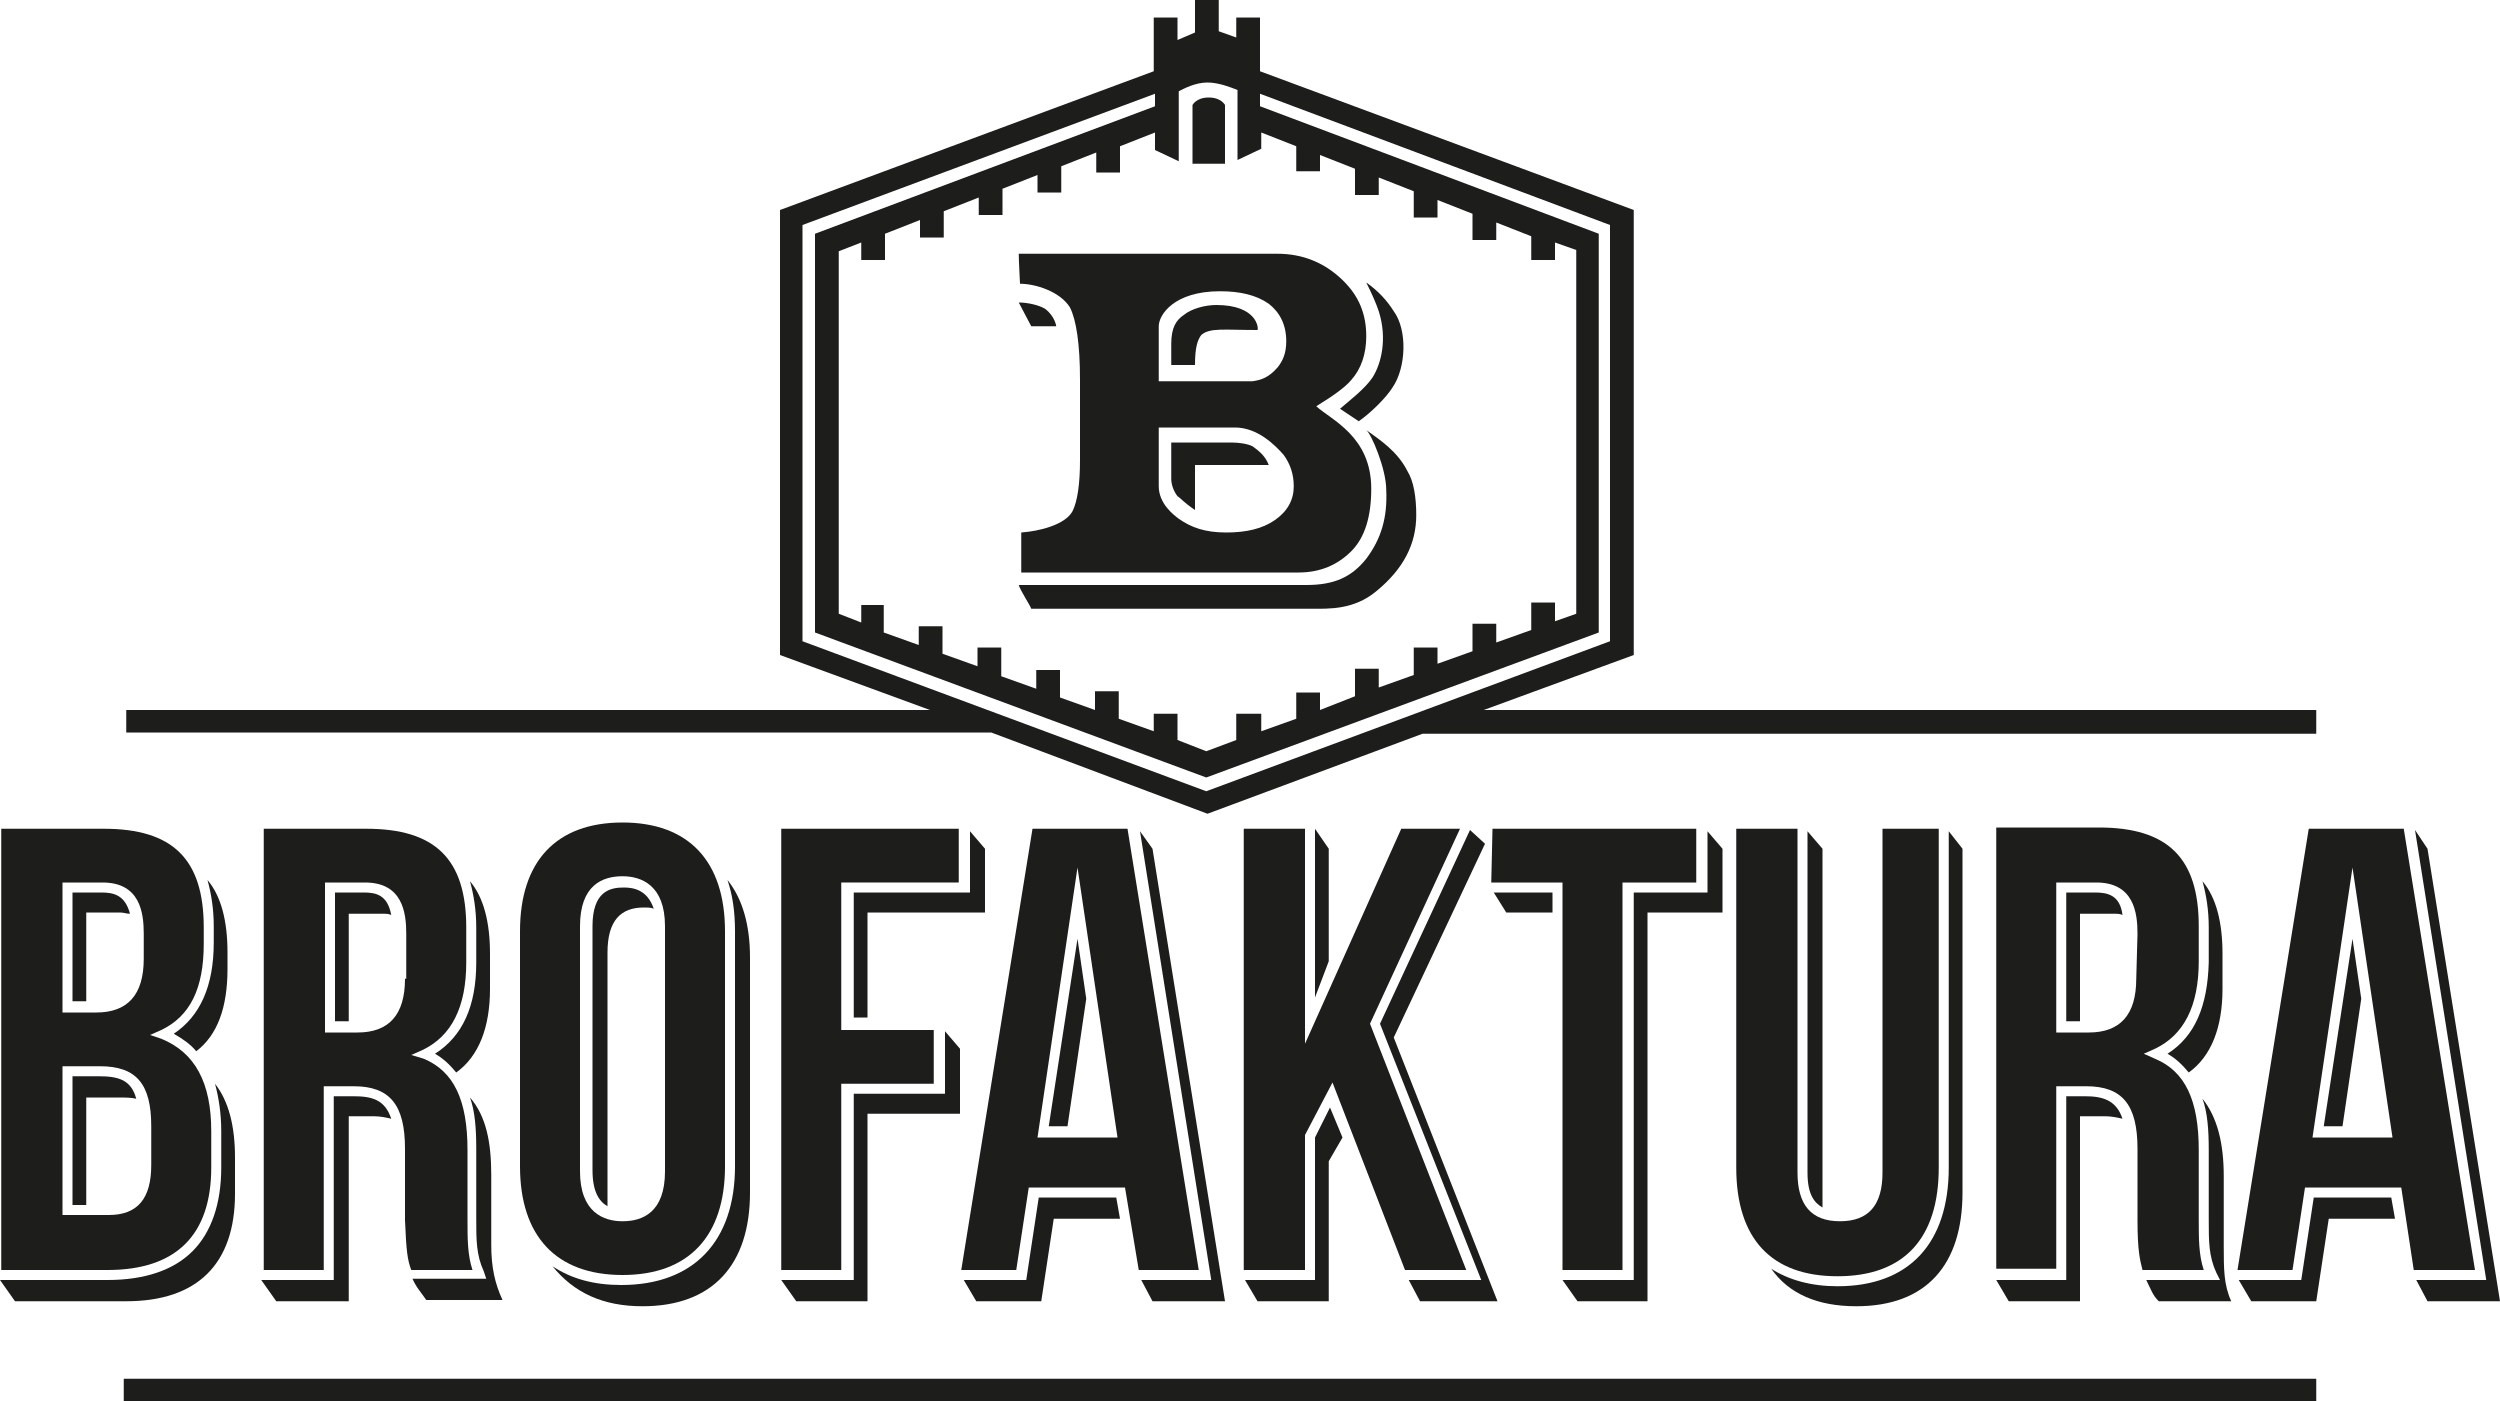 <?xml version="1.0" encoding="UTF-8"?>
<svg id="Layer_2" data-name="Layer 2" xmlns="http://www.w3.org/2000/svg" viewBox="0 0 200 112.1">
  <defs>
    <style>
      .cls-1 {
        fill: #1d1d1b;
      }
    </style>
  </defs>
  <g id="Layer_1-2" data-name="Layer 1">
    <g>
      <path class="cls-1" d="M13.9,82.7c.7.4,1.3.8,1.8,1.4,1.7-1.3,2.5-3.5,2.5-6.6v-1.3c0-2.5-.5-4.5-1.6-5.8.3,1.1.5,2.3.5,3.7v1.3c0,3.5-1.1,5.9-3.2,7.3"/>
      <path class="cls-1" d="M10.4,73.1c-.4-1.5-1.3-1.7-2.3-1.7h-2.3v8.7h1.1v-7.1h2.7c.3,0,.5.1.8.1"/>
      <path class="cls-1" d="M10.9,87.9c-.4-1.5-1.4-1.8-3-1.8h-2.1v10.3h1.1v-8.6h2.5c.6,0,1.1,0,1.5.1"/>
      <path class="cls-1" d="M18.8,95.5v-2.9c0-2.5-.5-4.5-1.6-5.9.3,1.1.5,2.4.5,3.8v2.9c0,2.9-.8,5.2-2.3,6.7s-3.8,2.3-6.8,2.3H0l1.2,1.7h8.9c5.7,0,8.7-3,8.7-8.6"/>
      <path class="cls-1" d="M29.1,71.4h-2.3v10.3h1.1v-8.6h2.7c.3,0,.5,0,.7.1-.3-1.6-1.2-1.8-2.2-1.8"/>
      <path class="cls-1" d="M34.8,84.3c.7.4,1.2.9,1.7,1.5,1.8-1.3,2.7-3.6,2.7-6.7v-2.8c0-2.5-.5-4.5-1.6-5.8.3,1.1.5,2.3.5,3.7v2.8c0,3.5-1.1,5.9-3.3,7.3"/>
      <path class="cls-1" d="M40.2,104c-.6-1.3-.9-2.6-.9-4.4v-5.6c0-2.6-.4-4.7-1.7-6.2.4,1.1.5,2.5.5,4.1v5.6c0,1.7,0,2.9.6,4.2l.2.6h-5.9c.3.7.7,1.1,1.1,1.7h6.1"/>
      <path class="cls-1" d="M26.7,87.7v14.7h-5.8l1.2,1.7h5.8v-14.8h2c.5,0,1,.1,1.4.2-.5-1.5-1.5-1.8-3-1.8h-1.6"/>
      <path class="cls-1" d="M51.4,104.5c5.6,0,8.6-3.3,8.6-9.1v-18.8c0-2.6-.6-4.7-1.8-6.2.4,1.2.6,2.5.6,4.1v18.8c0,6-3.3,9.5-9.1,9.5-2.2,0-4-.5-5.5-1.5,1.7,2.1,4,3.2,7.2,3.2"/>
      <path class="cls-1" d="M49.9,71c-1.1,0-2.5.3-2.5,3.1v19.5c0,1.7.5,2.5,1.2,2.9v-20.3c0-2.6,1.1-3.6,2.9-3.6.3,0,.6,0,.8.1-.5-1.5-1.6-1.7-2.4-1.7"/>
      <polyline class="cls-1" points="69.4 104.1 69.4 89.1 76.8 89.1 76.8 83.9 75.6 82.5 75.6 87.5 68.3 87.5 68.3 102.4 62.5 102.4 63.7 104.1 69.4 104.1"/>
      <polyline class="cls-1" points="78.8 67.9 77.6 66.5 77.6 71.4 68.3 71.4 68.3 81.4 69.4 81.4 69.4 73 78.8 73 78.8 67.9"/>
      <polyline class="cls-1" points="83.9 90.1 85.4 90.1 86.9 79.9 86.2 75.1 83.9 90.1"/>
      <polyline class="cls-1" points="98 104.1 92.2 67.9 91.2 66.5 96.9 102.4 91.3 102.4 92.2 104.1 98 104.1"/>
      <polyline class="cls-1" points="82.1 102.4 77.1 102.4 78.1 104.1 83.3 104.1 84.3 97.5 89.6 97.5 89.3 95.8 83.1 95.8 82.1 102.4"/>
      <polyline class="cls-1" points="105.2 66.3 105.2 79.8 106.3 76.9 106.3 67.9 105.2 66.3"/>
      <polyline class="cls-1" points="119.8 104.1 111.5 83 118.8 67.5 117.6 66.4 110.4 81.9 118.5 102.4 112.7 102.4 113.6 104.1 119.8 104.1"/>
      <polyline class="cls-1" points="105.2 91 105.2 102.4 99.6 102.4 100.6 104.1 106.3 104.1 106.3 92.9 107.4 91 106.4 88.6 105.2 91"/>
      <polyline class="cls-1" points="124.2 73 124.2 71.4 119.5 71.4 120.5 73 124.2 73"/>
      <polyline class="cls-1" points="131.8 104.1 131.8 73 137.8 73 137.8 67.9 136.6 66.5 136.6 71.4 130.7 71.4 130.7 102.4 125 102.4 126.2 104.1 131.8 104.1"/>
      <polyline class="cls-1" points="185.9 90.1 187.4 90.1 188.9 79.9 188.2 75.1 185.9 90.1"/>
      <polyline class="cls-1" points="194.2 67.9 193.2 66.4 198.9 102.4 193.3 102.4 194.2 104.1 200 104.1 194.2 67.9"/>
      <polyline class="cls-1" points="185.1 95.8 184.1 102.4 179.1 102.4 180.1 104.1 185.3 104.1 186.3 97.5 191.6 97.5 191.3 95.8 185.1 95.8"/>
      <path class="cls-1" d="M16.9,93.4v-2.9c0-3.9-1.3-6.3-4-7.4l-.9-.3.9-.4c2.3-1.1,3.4-3.3,3.4-6.9v-1.3c0-5.5-2.5-7.9-8-7.9H.1v35.3h8.5c5.5,0,8.3-2.8,8.3-8.2M5,70.6h3.2c3,0,3.3,2.4,3.3,4.1v2c0,2.9-1.3,4.3-3.8,4.3h-2.7v-10.4ZM5,85.3h3c2.9,0,4.1,1.4,4.1,4.8v3.1c0,2.7-1.1,4-3.4,4h-3.7v-11.9Z"/>
      <path class="cls-1" d="M32.9,101.6h4.9c-.4-1.2-.4-2.5-.4-4v-5.6c0-4-1.1-6.3-3.5-7.3l-1-.3.9-.4c2.3-1.1,3.5-3.4,3.5-7v-2.8c0-5.5-2.5-7.9-8-7.9h-8.2v35.3h4.8v-14.7h2.4c2.9,0,4.1,1.5,4.1,5v5.7c.1,2.5.2,3.2.5,4M32.4,78.3c0,2.9-1.3,4.3-3.8,4.3h-2.6v-12h3.2c3,0,3.3,2.4,3.3,4.1v3.6h-.1Z"/>
      <path class="cls-1" d="M58,93.3v-18.8c0-5.6-2.9-8.7-8.2-8.7s-8.2,3.1-8.2,8.7v18.8c0,5.6,2.9,8.7,8.2,8.7s8.2-3.1,8.2-8.7M53.2,93.7c0,3.3-1.8,4-3.4,4-1.5,0-3.4-.7-3.4-4v-19.6c0-3.3,1.8-4,3.4-4,1.5,0,3.4.7,3.4,4v19.6Z"/>
      <polyline class="cls-1" points="76.7 70.6 76.7 66.3 62.5 66.3 62.5 101.6 67.3 101.6 67.3 86.7 74.7 86.7 74.7 82.4 67.3 82.4 67.3 70.6 76.7 70.6"/>
      <path class="cls-1" d="M91.1,101.6h4.8l-5.7-35.3h-7.6l-5.7,35.3h4.4l1-6.6h7.7l1.1,6.6M83,91l3.2-21.6,3.2,21.6h-6.4Z"/>
      <polyline class="cls-1" points="117.3 101.6 109.6 81.9 116.8 66.3 112.1 66.3 104.4 83.5 104.4 66.3 99.5 66.3 99.5 101.6 104.4 101.6 104.4 90.8 106.6 86.6 112.4 101.6 117.3 101.6"/>
      <polyline class="cls-1" points="129.8 101.6 129.8 70.6 135.7 70.6 135.7 66.3 119.4 66.3 119.3 70.6 125 70.6 125 101.6 129.8 101.6"/>
      <path class="cls-1" d="M192.3,66.3h-7.6l-5.7,35.3h4.4l1-6.6h7.7l1,6.6h4.9l-5.7-35.3M185,91l3.2-21.6,3.2,21.6h-6.4Z"/>
      <path class="cls-1" d="M98,8.4s-.3-.6-1.3-.6-1.3.6-1.3.6v4.7h2.6v-4.7"/>
      <path class="cls-1" d="M109.8,30.2c-.6.9-1.9,1.9-2.6,2.5l1.5,1c1-.7,2.2-1.9,2.7-2.7,1.1-1.6,1.2-4.6.1-6.1-.5-.8-1.2-1.6-2.2-2.3.5,1,.8,1.7,1,2.3.7,2.2.2,4.2-.5,5.3"/>
      <path class="cls-1" d="M109.3,34.4c.4.3,1.6,3.1,1.6,4.8.1,2.2-.4,3.9-1.6,5.5-1.2,1.5-2.6,2.1-4.8,2.1h-23c.1.4.9,1.6,1,1.9h22.4c1.4,0,3.4.1,5.2-1.4,2.2-1.8,3.2-3.8,3.2-6.1,0-1.4-.2-2.7-.7-3.5-.8-1.6-2.2-2.5-3.3-3.3"/>
      <path class="cls-1" d="M97.3,24.4c-.9,0-2,.3-2.6.8-.6.4-1,1-1,2.3v1.7h1.9c0-1.4.2-2,.5-2.4.7-.6,1.8-.4,4.5-.4.1-.1,0-2-3.3-2"/>
      <path class="cls-1" d="M81.6,22.7c1.2,0,3.2.6,4,1.9.5,1,.8,2.9.8,5.8v6.4c0,1.9-.2,3.3-.6,4.1-.6,1.1-2.7,1.6-4.1,1.7v3.2h22.2c1.7,0,3.1-.6,4.2-1.7,1.1-1.1,1.6-2.8,1.6-5,0-4.2-3.2-5.5-4.4-6.6,1.3-.8,2.3-1.5,2.8-2.1.8-.9,1.2-2.1,1.2-3.5,0-1.8-.6-3.2-1.8-4.4-1.5-1.5-3.3-2.2-5.3-2.2h-20.7c0,.5.1,2.4.1,2.4M92.7,26.1c0-.9,1.2-2.8,4.9-2.8,1.6,0,2.9.3,3.9,1,.9.7,1.4,1.7,1.4,3,0,1-.3,1.6-.7,2.1-.7.8-1.3,1-2,1.1h-7.5s0-4.4,0-4.4ZM92.7,34.2h6.1c1.8,0,3.2,1.4,3.9,2.2.5.7.8,1.5.8,2.5,0,1.1-.5,2-1.5,2.7s-2.3,1-3.9,1c-1.7,0-2.8-.4-3.8-1.1-.4-.3-1.6-1.2-1.6-2.6v-4.7Z"/>
      <path class="cls-1" d="M95.6,40.8v-3.6h5.9c-.3-.8-.9-1.2-1.3-1.5-.4-.2-1.1-.3-1.7-.3h-4.8v2.9c0,.5.2,1,.5,1.4.2.1.5.5,1.4,1.1"/>
      <path class="cls-1" d="M84.5,26.1s-.1-.8-.9-1.4c-.5-.3-1.4-.5-2.1-.5l1,1.9h2"/>
      <rect class="cls-1" x="9.9" y="110.3" width="175.4" height="1.8"/>
      <path class="cls-1" d="M96.6,65.1l17.2-6.4h71.5v-1.9h-66.6l12-4.4V16.8l-29.9-11.1V1.4h-1.9v1.6l-1.4-.5V0h-1.9v2.6l-1.4.6v-1.8h-1.9v4.3l-29.9,11.1v35.6l12,4.4H10.1v1.8h69.2l17.3,6.5M94.3,7.3c.4-.2,1.3-.7,2.3-.7.9,0,1.9.4,2.4.6v5.6l1.9-.9v-1.3l2.8,1.1v2h1.9v-1.3l2.8,1.1v2.1h1.9v-1.4l2.8,1.1v2.1h1.9v-1.4l2.8,1.1v2.1h1.9v-1.4l2.8,1.1v1.9h1.9v-1.4l1.7.6v29.1l-1.7.6v-1.5h-1.9v2.2l-2.8,1v-1.5h-1.9v2.2l-2.8,1v-1.3h-1.9v2.2l-2.8,1v-1.5h-1.9v2.2l-2.8,1.1v-1.4h-1.9v2.1l-2.8,1v-1.4h-2v2.1l-2.4.9-2.3-.9v-2.1h-1.9v1.4l-2.8-1v-2.2h-1.9v1.5l-2.8-1v-2.2h-1.9v1.5l-2.8-1v-2.3h-1.9v1.5l-2.8-1v-2.2h-1.9v1.5l-2.8-1v-2.2h-1.8v1.4l-1.8-.7v-29l1.8-.7v1.4h1.9v-2.1l2.8-1.1v1.4h1.9v-2.1l2.8-1.1v1.4h1.9v-2.1l2.8-1.1v1.4h1.9v-2.1l2.8-1.1v1.6h1.9v-2.1l2.8-1.1v1.4l1.9.9s0-5.6,0-5.6ZM64.2,18l28.2-10.5v1l-27.2,10.2v31.9l31.3,11.6,31.4-11.6v-31.9l-27.1-10.2v-1l28,10.5v33.3l-32.3,12-32.3-12V18h0Z"/>
      <path class="cls-1" d="M144.6,66.5v27.3c0,1.7.5,2.4,1.2,2.8v-28.7l-1.2-1.4"/>
      <path class="cls-1" d="M148.5,104.5c5.6,0,8.5-3.3,8.5-9.1v-27.5l-1.1-1.4v26.9c0,6.1-3.2,9.5-8.9,9.5-2.1,0-3.9-.5-5.3-1.4,1.4,2,3.7,3,6.8,3"/>
      <path class="cls-1" d="M173.4,84.3c.7.4,1.2.9,1.7,1.5,1.8-1.3,2.7-3.6,2.7-6.7v-2.8c0-2.5-.5-4.5-1.6-5.8.3,1.1.5,2.3.5,3.7v2.8c-.1,3.5-1.1,5.9-3.3,7.3"/>
      <path class="cls-1" d="M167.6,71.4h-2.3v10.3h1.1v-8.6h2.7c.3,0,.5,0,.7.1-.2-1.6-1.2-1.8-2.2-1.8"/>
      <path class="cls-1" d="M178.5,104.1c-.6-1.3-.6-2.6-.6-4.4v-5.6c0-2.6-.5-4.7-1.7-6.2.4,1.1.5,2.5.5,4.1v5.6c0,1.7,0,2.9.6,4.2l.3.6h-5.9c.4.8.5,1.2,1,1.7h5.8"/>
      <path class="cls-1" d="M165.3,87.7v14.7h-5.6l1,1.7h5.7v-14.8h2c.5,0,1,.1,1.4.2-.5-1.5-1.6-1.8-3-1.8h-1.5"/>
      <path class="cls-1" d="M138.9,66.3v27.1c0,5.7,2.8,8.7,8.1,8.7s8.1-3,8.1-8.7v-27.1h-4.5v27.5c0,2.6-1.1,3.9-3.4,3.9s-3.4-1.3-3.4-3.9v-27.5h-4.9"/>
      <path class="cls-1" d="M171.4,101.6h4.9c-.4-1.2-.4-2.5-.4-4v-5.6c0-4-1.1-6.3-3.5-7.3l-.9-.4.9-.4c2.3-1.1,3.5-3.4,3.5-7v-2.8c0-5.5-2.5-7.9-8-7.9h-8.2v35.3h4.8v-14.6h2.4c2.9,0,4.1,1.5,4.1,5v5.7c0,2.5.2,3.2.4,4M170.9,78.3c0,2.9-1.3,4.3-3.8,4.3h-2.6v-12h3.2c3,0,3.3,2.4,3.3,4.1l-.1,3.6h0Z"/>
    </g>
  </g>
</svg>
